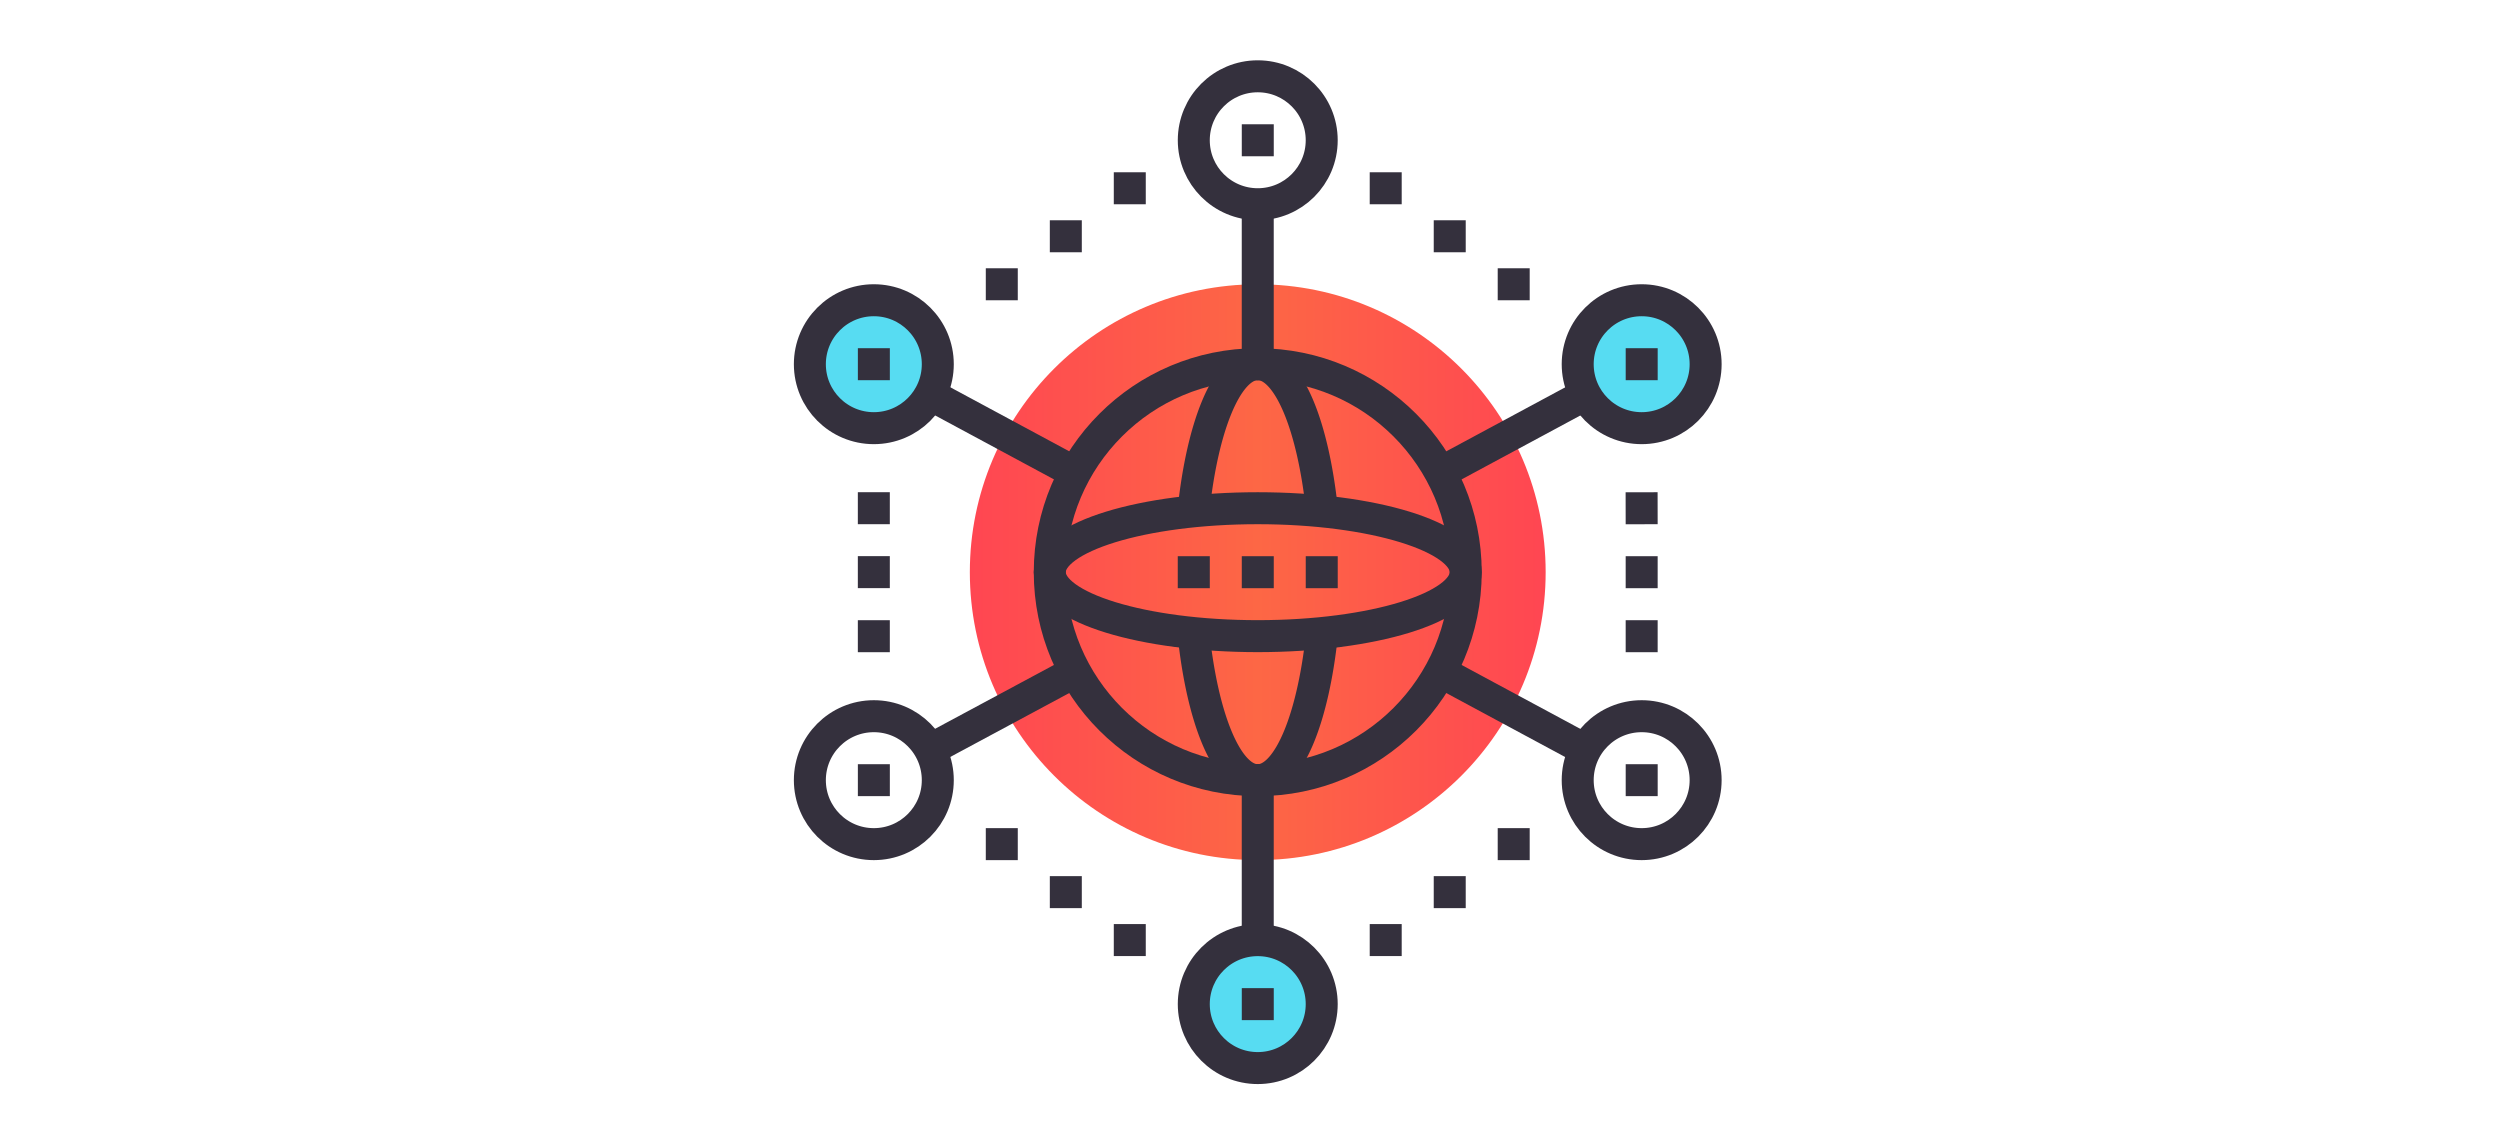 <svg xmlns="http://www.w3.org/2000/svg" xmlns:xlink="http://www.w3.org/1999/xlink" width="426" height="193" viewBox="0 0 426 193">
  <defs>
    <style>
      .cls-1 {
        fill: url(#site_graphizen);
      }

      .cls-2 {
        fill: #57dcf2;
      }

      .cls-3, .cls-4 {
        fill: none;
        stroke: #34303d;
        stroke-linejoin: round;
        stroke-width: 5.45px;
      }

      .cls-4 {
        stroke-dasharray: 5.45;
      }
    </style>
    <linearGradient id="site_graphizen" data-name="site graphizen" x1="165.26" y1="97.5" x2="263.39" y2="97.5" gradientUnits="userSpaceOnUse">
      <stop offset="0" stop-color="#ff4652"/>
      <stop offset="0.5" stop-color="#fd6745"/>
      <stop offset="1" stop-color="#ff4652"/>
    </linearGradient>
  </defs>
  <title>icone-outils-serveur</title>
  <g id="seveur">
    <g>
      <circle class="cls-1" cx="214.32" cy="97.5" r="49.06"/>
      <g>
        <circle class="cls-2" cx="148.9" cy="62.06" r="10.9"/>
        <circle class="cls-2" cx="279.74" cy="62.06" r="10.9"/>
        <circle class="cls-2" cx="214.32" cy="171.1" r="10.9"/>
      </g>
      <g>
        <circle class="cls-3" cx="214.32" cy="23.9" r="10.9"/>
        <circle class="cls-3" cx="148.9" cy="62.06" r="10.9"/>
        <circle class="cls-3" cx="148.9" cy="132.94" r="10.9"/>
        <circle class="cls-3" cx="279.74" cy="62.06" r="10.9"/>
        <circle class="cls-3" cx="279.74" cy="132.94" r="10.9"/>
        <circle class="cls-3" cx="214.32" cy="171.1" r="10.9"/>
      </g>
      <g>
        <circle class="cls-3" cx="214.32" cy="97.5" r="35.44"/>
        <path class="cls-3" d="M203.42,108.4c1.48,13.62,5.38,23.83,10.37,24.51a3.14,3.14,0,0,0,.53,0,3.08,3.08,0,0,0,.53,0c5-.68,8.9-10.89,10.38-24.51"/>
        <path class="cls-3" d="M203.42,86.6C204.9,73,208.8,62.77,213.79,62.09a3.14,3.14,0,0,1,.53,0,3.08,3.08,0,0,1,.53,0c5,.68,8.9,10.89,10.38,24.51"/>
        <ellipse class="cls-3" cx="214.32" cy="97.5" rx="35.44" ry="10.9"/>
        <line class="cls-3" x1="206.15" y1="97.5" x2="200.69" y2="97.5"/>
        <line class="cls-3" x1="217.05" y1="97.5" x2="211.6" y2="97.5"/>
        <line class="cls-3" x1="227.95" y1="97.5" x2="222.5" y2="97.5"/>
      </g>
      <g>
        <line class="cls-3" x1="214.32" y1="34.81" x2="214.32" y2="62.06"/>
        <line class="cls-3" x1="158.5" y1="127.73" x2="184.34" y2="113.85"/>
        <line class="cls-3" x1="270.15" y1="67.24" x2="244.31" y2="81.15"/>
        <line class="cls-3" x1="158.5" y1="67.24" x2="184.34" y2="81.15"/>
        <line class="cls-3" x1="244.31" y1="113.85" x2="270.15" y2="127.76"/>
        <line class="cls-3" x1="214.32" y1="132.94" x2="214.32" y2="160.19"/>
      </g>
      <g>
        <g>
          <line class="cls-4" x1="148.9" y1="83.87" x2="148.9" y2="89.32"/>
          <line class="cls-4" x1="148.9" y1="94.77" x2="148.9" y2="100.23"/>
          <line class="cls-4" x1="148.9" y1="105.68" x2="148.9" y2="111.13"/>
        </g>
        <g>
          <line class="cls-4" x1="279.74" y1="111.13" x2="279.74" y2="105.68"/>
          <line class="cls-4" x1="279.74" y1="100.23" x2="279.74" y2="94.78"/>
          <line class="cls-4" x1="279.74" y1="89.33" x2="279.73" y2="83.87"/>
        </g>
        <g>
          <line class="cls-4" x1="167.98" y1="48.44" x2="173.44" y2="48.44"/>
          <line class="cls-4" x1="178.89" y1="40.26" x2="184.34" y2="40.26"/>
          <line class="cls-4" x1="189.79" y1="32.08" x2="195.24" y2="32.08"/>
        </g>
        <g>
          <line class="cls-4" x1="260.66" y1="48.44" x2="255.21" y2="48.44"/>
          <line class="cls-4" x1="249.76" y1="40.26" x2="244.31" y2="40.26"/>
          <line class="cls-4" x1="238.85" y1="32.08" x2="233.4" y2="32.08"/>
        </g>
        <g>
          <line class="cls-4" x1="167.98" y1="143.84" x2="173.44" y2="143.84"/>
          <line class="cls-4" x1="178.89" y1="152.02" x2="184.34" y2="152.02"/>
          <line class="cls-4" x1="189.79" y1="160.19" x2="195.24" y2="160.19"/>
        </g>
        <g>
          <line class="cls-4" x1="260.66" y1="143.84" x2="255.21" y2="143.84"/>
          <line class="cls-4" x1="249.76" y1="152.02" x2="244.31" y2="152.02"/>
          <line class="cls-4" x1="238.85" y1="160.19" x2="233.4" y2="160.19"/>
        </g>
      </g>
      <g>
        <line class="cls-3" x1="211.6" y1="23.9" x2="217.05" y2="23.9"/>
        <line class="cls-3" x1="211.6" y1="171.1" x2="217.05" y2="171.1"/>
        <line class="cls-3" x1="146.18" y1="62.06" x2="151.63" y2="62.06"/>
        <line class="cls-3" x1="277.02" y1="62.06" x2="282.47" y2="62.06"/>
        <line class="cls-3" x1="146.18" y1="132.94" x2="151.63" y2="132.94"/>
        <line class="cls-3" x1="277.02" y1="132.94" x2="282.47" y2="132.94"/>
      </g>
    </g>
  </g>
</svg>
